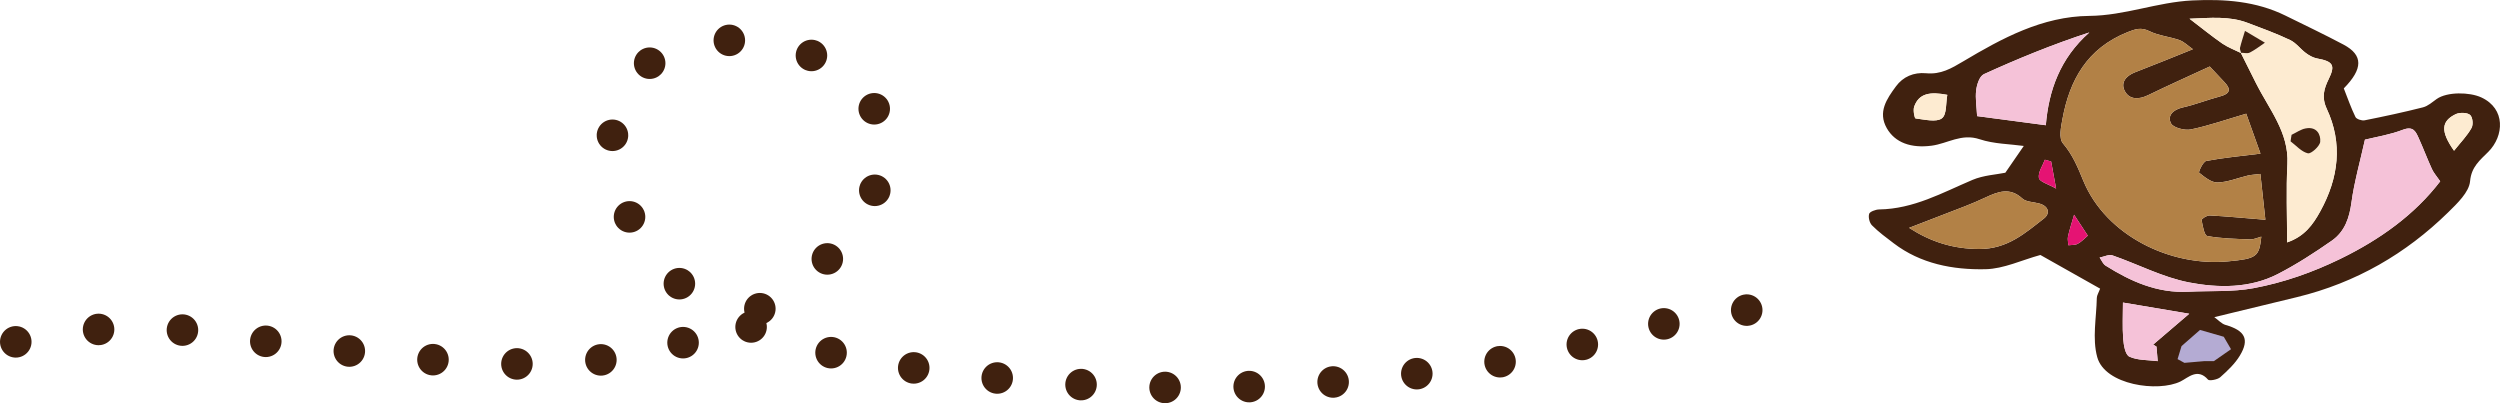 <?xml version="1.0" encoding="UTF-8"?><svg id="a" xmlns="http://www.w3.org/2000/svg" width="118.911" height="19.187" viewBox="0 0 118.911 19.187"><defs><style>.b{fill:none;stroke:#40210f;stroke-dasharray:0 0 0 4;stroke-linecap:round;stroke-linejoin:round;stroke-width:1.5px;}.c{fill:#40210f;}.c,.d,.e,.f,.g,.h{fill-rule:evenodd;}.d{fill:#e51373;}.e{fill:#b28146;}.f{fill:#fdebd1;}.g{fill:#b4abd3;}.h{fill:#f5c2d8;}</style></defs><path class="c" d="M95.383,8.215c.303-.437,.562-.815,.877-1.273-.653-.092-1.421-.093-2.101-.32-.863-.289-1.523,.207-2.279,.307-.976,.129-1.742-.138-2.137-.833-.434-.767-.002-1.391,.436-1.987,.337-.46,.846-.68,1.438-.625,.698,.066,1.195-.228,1.769-.569,1.834-1.092,3.756-2.137,5.989-2.159,1.693-.016,3.235-.654,4.895-.735,1.544-.074,3.038,.034,4.433,.72,.925,.455,1.858,.899,2.766,1.381,.942,.5,.927,1.153,.012,2.082,.185,.466,.342,.926,.556,1.363,.048,.098,.299,.182,.432,.156,.93-.185,1.858-.384,2.776-.617,.241-.061,.448-.252,.658-.4,.496-.346,1.561-.331,2.12-.072,1.166,.539,1.081,1.833,.335,2.584-.4,.402-.809,.715-.87,1.4-.046,.523-.61,1.056-1.05,1.489-1.997,1.954-4.366,3.338-7.174,4.023-1.262,.309-2.527,.613-3.942,.955,.193,.138,.344,.315,.533,.37,.921,.264,1.154,.678,.684,1.457-.233,.387-.585,.72-.933,1.029-.128,.116-.52,.186-.581,.117-.496-.571-.944-.095-1.308,.085-1.067,.524-3.597,.174-3.963-1.156-.243-.883-.038-1.873-.02-2.817,.003-.124,.087-.248,.157-.441-.986-.556-1.956-1.103-2.841-1.601-.891,.244-1.744,.658-2.604,.677-1.561,.035-3.096-.26-4.372-1.233-.356-.27-.72-.537-1.031-.851-.123-.124-.185-.383-.138-.548,.029-.104,.306-.207,.474-.211,1.643-.023,3.006-.796,4.438-1.404,.527-.224,1.144-.254,1.566-.342Zm11.219-5.687l-.021-.019c.238,.476,.477,.952,.715,1.429,.619,1.245,1.583,2.357,1.503,3.862-.065,1.232-.014,2.468-.014,3.729,.826-.283,1.228-.839,1.581-1.484,.874-1.592,1.074-3.227,.304-4.872-.258-.555-.123-.971,.092-1.41,.32-.65,.227-.843-.556-.984-.186-.034-.374-.141-.528-.256-.263-.195-.465-.484-.754-.621-.655-.31-1.34-.561-2.023-.817-.865-.326-1.752-.236-2.759-.195,.605,.461,1.069,.841,1.563,1.182,.272,.187,.597,.305,.896,.455Zm.913,5.745c-.315,.039-.458,.043-.597,.077-.484,.114-.964,.32-1.451,.33-.292,.005-.612-.264-.868-.466-.036-.027,.183-.527,.34-.558,.802-.154,1.621-.228,2.58-.349-.21-.587-.448-1.251-.679-1.899-.952,.28-1.78,.572-2.636,.749-.292,.059-.834-.084-.939-.285-.19-.36,.079-.654,.556-.762,.6-.135,1.175-.365,1.769-.523,.475-.125,.544-.33,.224-.67-.253-.27-.508-.54-.708-.754-.985,.455-1.964,.894-2.929,1.362-.444,.219-.884,.22-1.106-.182-.217-.392,.024-.73,.486-.908,.891-.342,1.773-.704,2.747-1.095-.232-.161-.414-.352-.641-.432-.465-.166-.988-.209-1.421-.423-.403-.199-.675-.103-1.043,.043-1.946,.78-2.758,2.298-3.098,4.124-.072,.387-.185,.926,.024,1.169,.468,.55,.708,1.15,.971,1.786,1.079,2.603,4.149,4.084,6.878,3.825,1.361-.129,1.482-.212,1.585-1.177-.18,.048-.357,.138-.53,.132-.684-.026-1.373-.037-2.04-.161-.144-.027-.222-.489-.27-.759-.01-.056,.251-.227,.381-.22,.81,.043,1.617,.122,2.652,.206-.08-.74-.156-1.425-.238-2.18Zm4.972-1.629c-.239,1.077-.509,2.013-.638,2.966-.099,.735-.308,1.396-.937,1.836-.819,.571-1.665,1.121-2.559,1.582-1.33,.688-2.831,.675-4.235,.404-1.253-.243-2.421-.863-3.638-1.285-.168-.06-.405,.064-.612,.103,.094,.13,.157,.304,.286,.384,1.192,.748,2.452,1.318,3.941,1.241,1.033-.053,2.087,.018,3.091-.169,1.433-.267,2.804-.749,4.124-1.391,1.908-.929,3.551-2.113,4.758-3.692-.157-.23-.308-.394-.393-.582-.227-.494-.416-1.003-.641-1.497-.135-.294-.251-.56-.749-.37-.612,.236-1.282,.341-1.797,.468Zm-18.447-1.121c1.051,.14,2.122,.281,3.269,.433,.135-1.634,.668-3.175,2.07-4.414-1.759,.576-3.402,1.249-5.014,1.984-.21,.096-.335,.492-.369,.762-.048,.392,.022,.798,.044,1.235Zm-3.235,5.314c1.033,.666,2.091,1.003,3.337,1.007,1.337,.002,2.18-.754,3.077-1.452,.299-.233,.244-.582-.222-.712-.272-.076-.626-.072-.803-.236-.604-.558-1.175-.322-1.773-.043-.316,.148-.638,.286-.964,.413-.87,.341-1.742,.674-2.652,1.024Zm13.325,4.086c-1.021-.172-2.038-.344-3.153-.532,0,.592-.032,1.162,.012,1.727,.024,.299,.096,.754,.297,.847,.392,.18,.889,.154,1.344,.212-.019-.23-.039-.46-.058-.69-.053-.032-.104-.064-.159-.096,.585-.498,1.168-.998,1.717-1.468Zm-11.507-10.412c-.802-.154-1.347-.087-1.576,.563-.06,.17,.015,.553,.067,.559,.422,.051,.981,.191,1.246-.002,.248-.182,.188-.735,.263-1.121Zm24.102,2.658c.321-.405,.629-.717,.831-1.082,.091-.162,.058-.513-.07-.622-.135-.114-.492-.124-.677-.037-.699,.336-.735,.82-.084,1.741Zm-18.072,3.045c-.132,.457-.229,.748-.292,1.045-.027,.129,.014,.27,.022,.407,.15-.021,.325-.005,.446-.072,.176-.093,.315-.249,.477-.386-.215-.328-.393-.6-.653-.994Zm-1.091-2.532c-.101-.027-.2-.056-.299-.084-.108,.293-.333,.604-.284,.87,.034,.178,.456,.294,.819,.502-.104-.571-.171-.929-.236-1.288Z"/><path class="e" d="M107.514,8.273c.082,.756,.157,1.441,.238,2.18-1.034-.084-1.841-.162-2.652-.206-.13-.006-.391,.164-.381,.22,.048,.27,.126,.732,.27,.759,.667,.124,1.356,.135,2.04,.161,.173,.006,.35-.084,.53-.132-.103,.965-.224,1.048-1.585,1.177-2.729,.259-5.799-1.222-6.878-3.825-.263-.637-.503-1.236-.971-1.786-.209-.243-.096-.781-.024-1.169,.34-1.827,1.152-3.344,3.098-4.124,.368-.146,.639-.243,1.043-.043,.432,.214,.956,.257,1.421,.423,.227,.08,.409,.272,.641,.432-.975,.391-1.857,.753-2.747,1.095-.462,.178-.703,.516-.486,.908,.222,.402,.662,.4,1.106,.182,.964-.468,1.944-.907,2.929-1.362,.2,.214,.455,.484,.708,.754,.32,.341,.251,.545-.224,.67-.595,.158-1.169,.387-1.769,.523-.477,.108-.745,.402-.556,.762,.104,.201,.646,.344,.939,.285,.857-.177,1.684-.47,2.636-.749,.231,.648,.468,1.312,.679,1.899-.959,.121-1.778,.195-2.58,.349-.157,.031-.376,.531-.34,.558,.256,.203,.576,.471,.868,.466,.487-.01,.968-.215,1.451-.33,.138-.034,.282-.039,.597-.077Z"/><path class="f" d="M106.601,2.528c-.299-.15-.624-.269-.896-.455-.494-.341-.957-.72-1.563-1.182,1.007-.042,1.894-.132,2.759,.195,.682,.256,1.368,.506,2.023,.817,.289,.137,.491,.426,.754,.621,.154,.114,.342,.222,.528,.256,.783,.142,.875,.334,.556,.984-.215,.439-.35,.855-.092,1.41,.769,1.645,.569,3.28-.304,4.872-.354,.645-.756,1.201-1.581,1.484,0-1.261-.051-2.497,.014-3.729,.08-1.505-.884-2.618-1.503-3.862-.238-.477-.477-.953-.716-1.429,.145,0,.318,.048,.431-.008,.255-.129,.482-.309,.72-.47-.316-.188-.633-.376-.949-.563-.08,.265-.171,.531-.236,.801-.019,.079,.036,.172,.056,.259Zm2.393,3.885c-.015,.103-.033,.206-.048,.309,.272,.204,.52,.5,.826,.571,.15,.035,.564-.336,.586-.547,.034-.351-.168-.735-.686-.64-.239,.043-.453,.201-.679,.307Z"/><path class="h" d="M112.486,6.644c.515-.127,1.185-.232,1.797-.468,.497-.19,.614,.076,.749,.37,.226,.494,.414,1.003,.641,1.497,.085,.188,.236,.352,.393,.582-1.207,1.579-2.85,2.762-4.758,3.692-1.32,.642-2.691,1.124-4.124,1.391-1.004,.187-2.058,.116-3.091,.169-1.489,.077-2.749-.494-3.941-1.241-.128-.08-.192-.254-.286-.384,.207-.039,.444-.162,.612-.103,1.217,.421,2.385,1.042,3.638,1.285,1.404,.272,2.905,.285,4.235-.404,.894-.461,1.74-1.011,2.559-1.582,.629-.441,.838-1.101,.937-1.836,.128-.953,.398-1.889,.638-2.966Z"/><path class="h" d="M94.039,5.524c-.022-.437-.092-.842-.044-1.235,.034-.27,.159-.666,.369-.762,1.612-.735,3.255-1.408,5.014-1.984-1.402,1.238-1.935,2.78-2.07,4.414-1.147-.151-2.217-.293-3.269-.433Z"/><path class="e" d="M90.804,10.838c.91-.351,1.781-.683,2.652-1.024,.326-.127,.648-.265,.964-.413,.598-.278,1.169-.515,1.773,.043,.178,.164,.532,.161,.803,.236,.467,.13,.521,.479,.222,.712-.898,.698-1.74,1.453-3.077,1.452-1.246-.003-2.305-.341-3.337-1.007Z"/><path class="h" d="M104.129,14.923c-.549,.469-1.132,.97-1.717,1.468,.055,.032,.106,.064,.159,.096,.019,.23,.039,.46,.058,.69-.455-.058-.952-.032-1.344-.212-.202-.093-.274-.548-.297-.847-.044-.564-.012-1.135-.012-1.727,1.115,.188,2.132,.36,3.153,.532Z"/><path class="f" d="M92.622,4.511c-.075,.386-.015,.939-.263,1.121-.265,.193-.824,.053-1.246,.002-.051-.006-.127-.389-.067-.559,.229-.65,.774-.717,1.576-.563Z"/><path class="f" d="M116.724,7.169c-.651-.921-.615-1.405,.084-1.741,.185-.087,.542-.077,.677,.037,.128,.109,.161,.46,.07,.622-.202,.365-.509,.677-.831,1.082Z"/><path class="d" d="M98.651,10.214c.26,.394,.438,.666,.653,.994-.162,.137-.301,.293-.477,.386-.121,.068-.296,.051-.446,.072-.009-.137-.05-.278-.022-.407,.063-.297,.161-.588,.292-1.045Z"/><path class="d" d="M97.561,7.681c.065,.359,.132,.717,.236,1.288-.362-.207-.785-.323-.819-.502-.05-.265,.176-.577,.284-.87,.099,.027,.198,.056,.299,.084Z"/><path class="c" d="M108.995,6.413c.226-.106,.439-.264,.679-.307,.518-.095,.72,.289,.686,.64-.022,.211-.436,.582-.586,.547-.306-.071-.554-.367-.826-.571,.015-.103,.032-.206,.048-.309Z"/><path class="c" d="M106.601,2.528c-.021-.087-.075-.18-.056-.259,.065-.27,.156-.535,.236-.801,.316,.187,.633,.375,.949,.563-.238,.161-.465,.341-.72,.47-.113,.056-.286,.008-.431,.008,.002,0,.022,.019,.022,.019Z"/><polygon class="g" points="103.575 17.082 103.763 16.462 104.642 15.693 105.772 16.018 106.117 16.61 105.302 17.177 104.845 17.177 103.9 17.259 103.575 17.082"/><path class="b" d="M.75,16.259c1.429,.159,2.749-.463,4.211-.625,2.677-.296,5.332,.347,7.943,.632,6.044,.661,13.272,1.896,19.177,.159,4.047-1.188,9.213-4.399,9.883-8.682,.711-4.541-5.317-6.666-9.377-5.523-3.92,1.105-4.1,4.912-2.576,8.251,2.576,5.653,10.589,6.732,16.207,7.378,8.748,1.006,17.573,.714,26.25-.836,3.747-.669,8.495-2.518,12.29-2.28"/></svg>